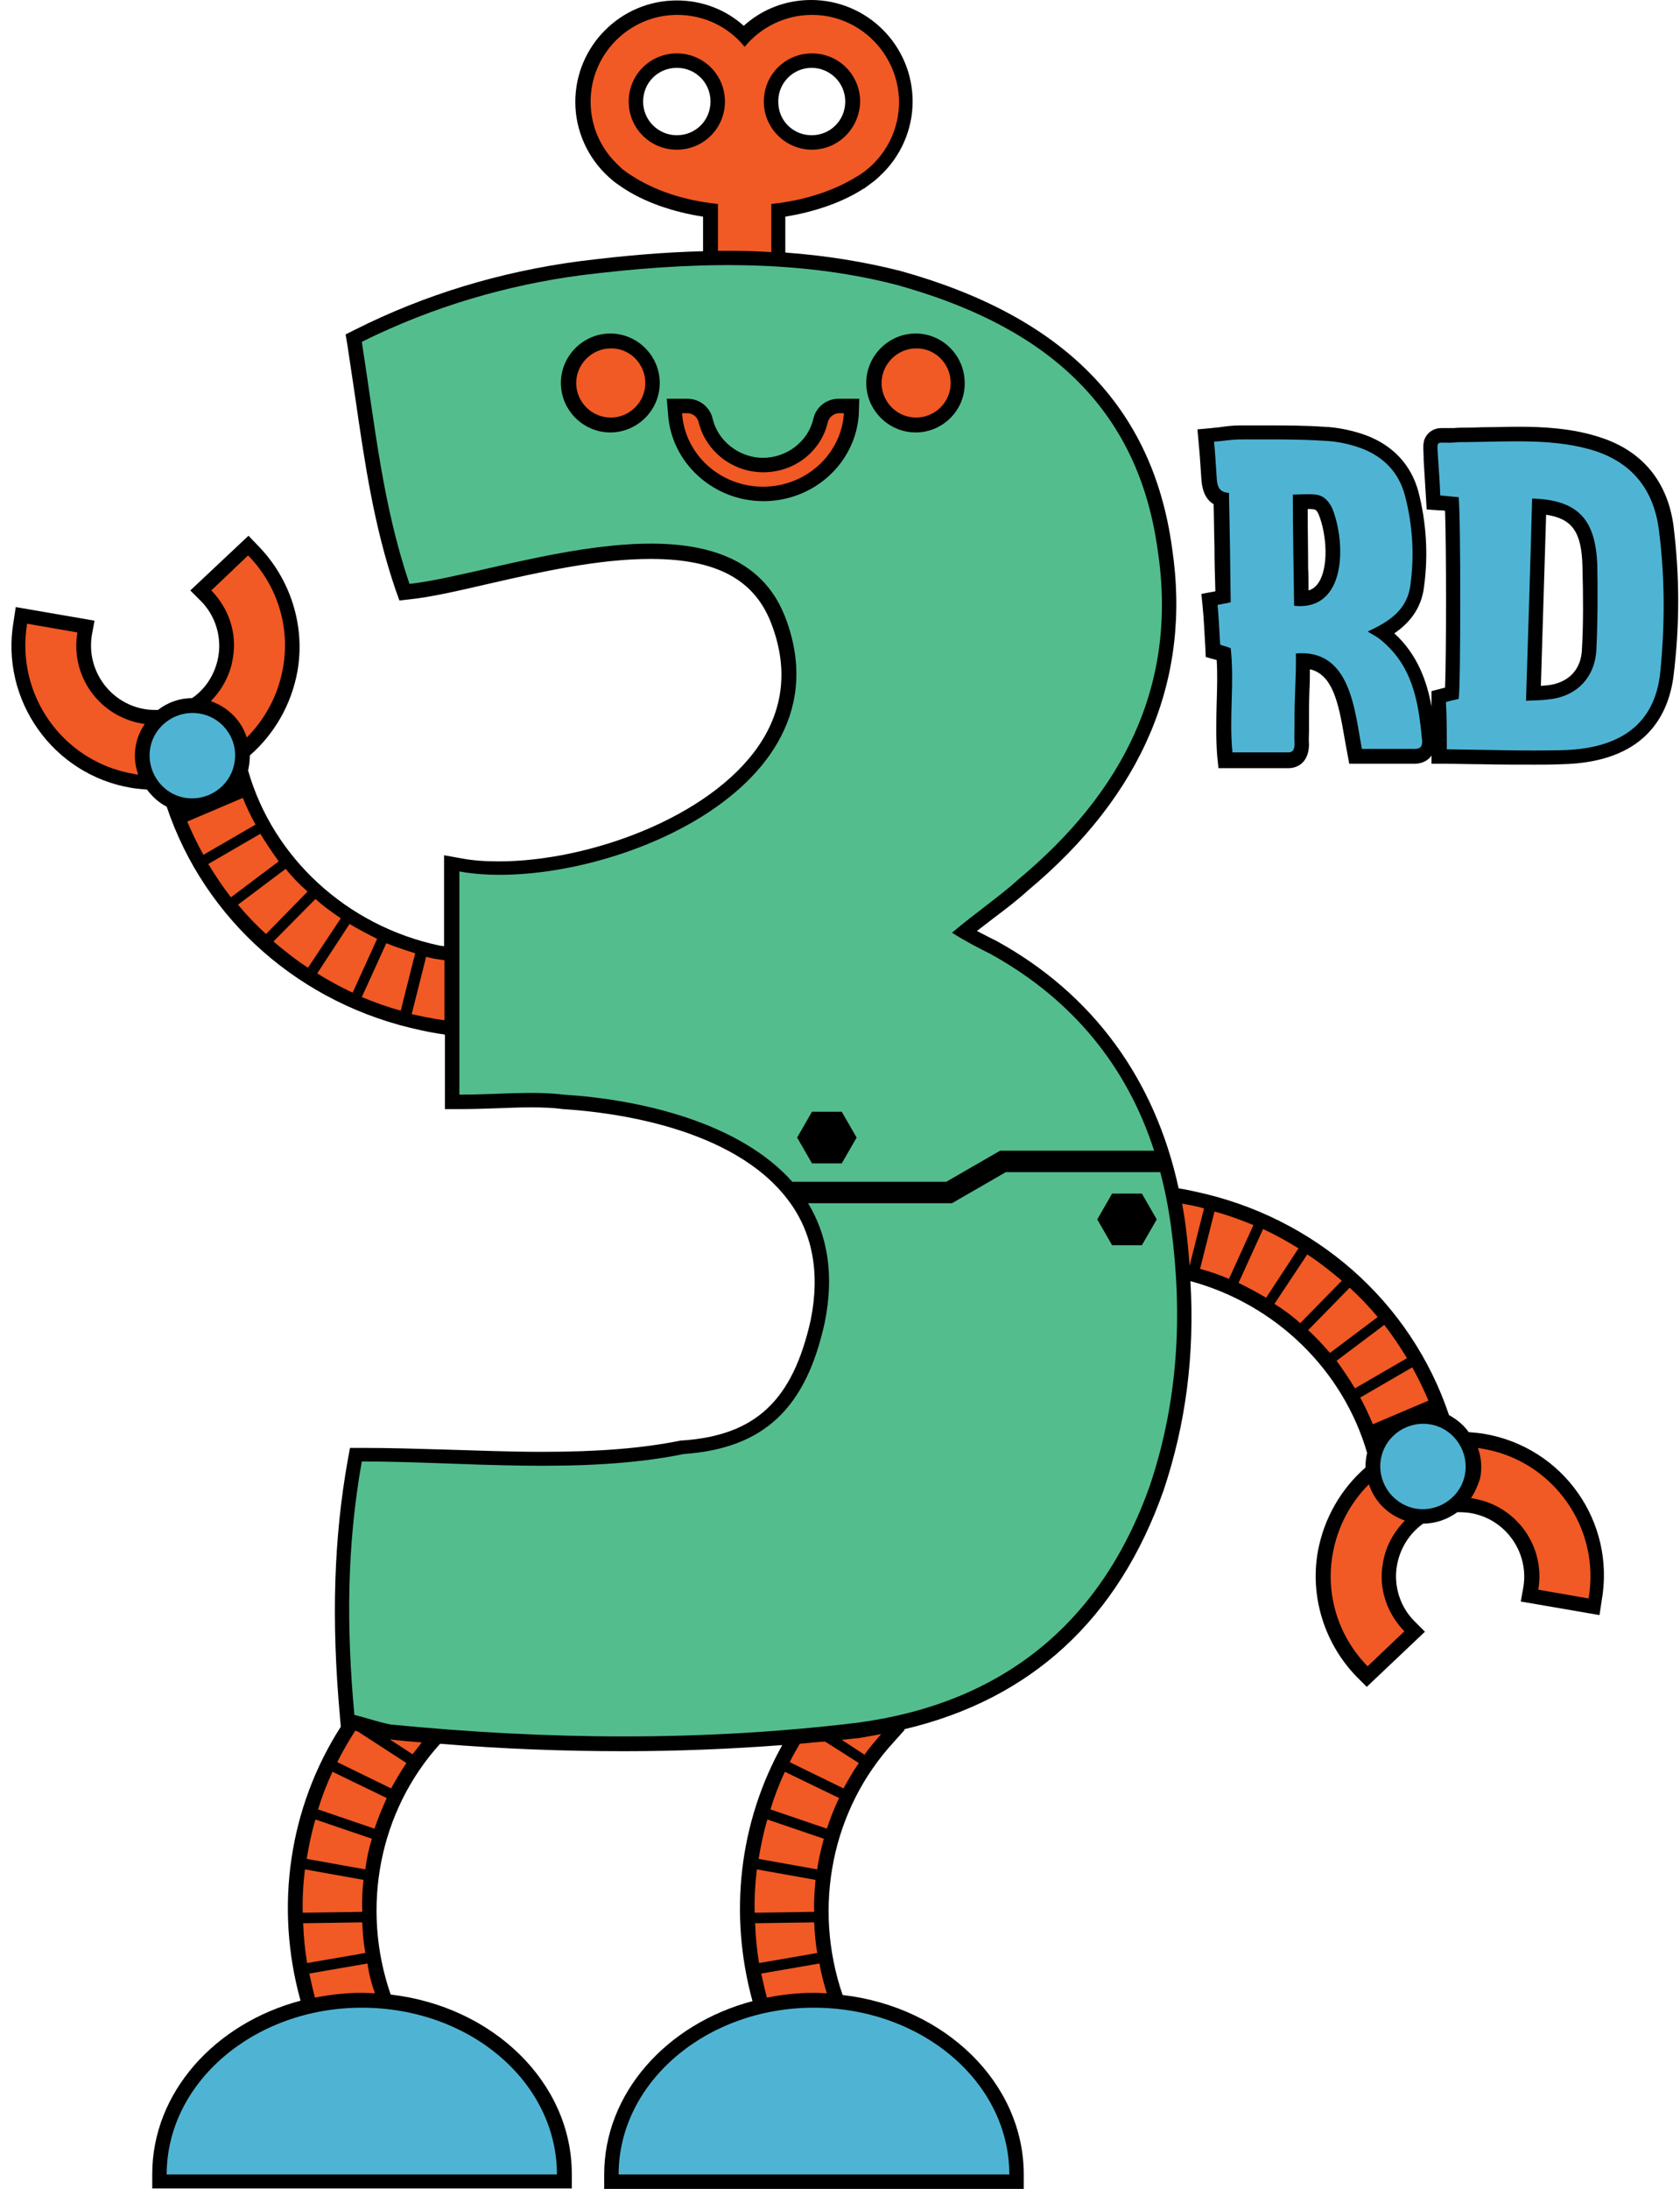 <?xml version="1.0" encoding="UTF-8"?>
<!DOCTYPE svg PUBLIC '-//W3C//DTD SVG 1.0//EN'
          'http://www.w3.org/TR/2001/REC-SVG-20010904/DTD/svg10.dtd'>
<svg height="500.1" preserveAspectRatio="xMidYMid meet" version="1.0" viewBox="-2.5 -0.1 384.0 500.1" width="384.0" xmlns="http://www.w3.org/2000/svg" xmlns:xlink="http://www.w3.org/1999/xlink" zoomAndPan="magnify"
><g
  ><g id="change1_1"
    ><path d="M336.8,327.5c-1.2-0.2-2.4-0.3-3.6-0.4c-1.1-1.6-2.7-2.9-4.5-3.9c-8.7-25.9-30.6-45.3-58.2-51.1c-1.3-0.3-2.4-0.5-3.6-0.7 c-5.4-24.9-19.6-44.4-41.6-56.5l-0.2-0.1c-1.4-0.7-2.8-1.4-4.3-2.2c1.3-1,2.6-2,3.9-3c2.8-2.1,5.4-4.1,7.7-6.2 c26.4-22,37.5-48.4,33-78.3c-4.4-32.2-24.7-52.9-62.1-63.3c-8.3-2.1-16.9-3.5-26.3-4.2v-8.2c6.8-1.1,13.1-3.3,17.9-6.4 c0.3-0.1,0.5-0.3,0.6-0.4c0.4-0.3,0.7-0.5,1.1-0.8l0.4-0.3c0.4-0.3,0.9-0.7,1.2-1l0.2-0.2c4.9-4.4,7.7-10.7,7.7-17.2 c0-12.8-10.4-23.2-23.2-23.2c-5.8,0-11.2,2.1-15.4,5.9C163.4,2.1,158,0,152.2,0c-12.8,0-23.2,10.4-23.2,23.2 c0,6.5,2.8,12.8,7.7,17.2l0.8,0.7c0.7,0.6,1.5,1.1,2.2,1.6c4.9,3.3,11.4,5.6,18.5,6.7v7.9c-8.7,0.2-18.1,1-28.4,2.3 c-18,2.4-35.2,7.6-51.1,15.6l-2.2,1.1l0.4,2.4c0.6,4,1.2,8,1.8,12c2.2,15.2,4.3,29.5,9.2,43.9l0.9,2.5l2.6-0.3 c4.7-0.5,10.8-1.9,17.7-3.5c11.8-2.7,25.1-5.7,37.1-5.7c14.9,0,23.6,4.6,27.5,14.5c4,10.2,3,19.7-2.8,28.2 c-11.3,16.5-39,26.4-59.4,26.4c-3.1,0-6-0.2-8.6-0.7l-3.9-0.7v20.8c-0.4-0.1-0.8-0.1-1.2-0.2c-21-4.5-37.9-20-43.6-40 c0-0.1,0.1-0.2,0.1-0.4c0.2-1,0.3-2,0.3-3c5.5-4.8,9.5-11.5,10.9-19.3c1.8-10.3-1.6-21-8.9-28.5l-2.3-2.4L41,134.8l2.4,2.4 c3.3,3.3,4.8,8.1,4,12.7c-0.7,4-2.9,7.4-6,9.5c-2.9,0-5.6,1-7.8,2.7c-1,0-2,0-3.1-0.2c-8-1.4-13.3-9-12-16.9l0.6-3.3l-18-3.1 l-0.5,3.3c-3.1,17.9,9,35,26.9,38c1.2,0.2,2.4,0.3,3.6,0.4c1.2,1.6,2.7,3,4.5,3.9c8.7,25.9,30.6,45.3,58.2,51.1 c1.8,0.4,3.4,0.7,5,0.9l0.4,0.1v17h3.3c3,0,6-0.1,8.8-0.2c2.6-0.1,5.1-0.2,7.6-0.2c2.8,0,5.1,0.1,7.3,0.4 c11.2,0.7,38.7,4.1,51.3,20.6c5.7,7.4,7.5,16.7,5.3,27.6c-4.1,18.3-12.5,26.3-29.2,27.5h-0.2l-0.2,0c-8.8,1.8-18.9,2.6-31.9,2.6 c-7.2,0-14.5-0.3-21.5-0.5c-6.8-0.2-13.3-0.4-19.5-0.4h-2.8l-0.5,2.7c-3.2,17.9-3.8,36.6-1.8,58.7l0.2,2.3v0 c-11.8,18.4-15.2,41.1-9.2,62.6c-19.6,5.2-33.9,21-33.9,39.6v3.3h95.9v-3.3c0-20.9-18-38.3-41.4-41c-6.9-19.9-2.6-42,11.3-57.3 c14.5,1.2,28.4,1.7,42,1.7c12.2,0,24.3-0.5,36.2-1.4c-9.8,17.6-12.3,38.5-6.8,58.5c-19.6,5.2-33.9,21-33.9,39.6v3.3h95.9v-3.3 c0-20.9-18-38.3-41.4-41c-6.9-20.1-2.5-42.4,11.7-57.8l2.5-2.8l-0.2-0.1c29-6.8,49-25.1,59.4-54.7c5-15,7.1-30.7,6.1-47.7 c19.5,5.3,34.9,20.3,40.4,39.3c0,0.1-0.1,0.2-0.1,0.3c-0.2,1-0.3,2-0.3,3c-5.5,4.8-9.5,11.5-10.9,19.3c-1.8,10.3,1.6,21,8.9,28.5 l2.3,2.3l13.3-12.6l-2.4-2.4c-3.3-3.3-4.8-8.1-4-12.7c0.7-4,2.9-7.4,6-9.6c2.9,0,5.6-1,7.8-2.6c1,0,2,0,3.1,0.2 c8,1.4,13.3,9,12,16.9l-0.6,3.3l18,3.1l0.5-3.3C366.8,347.6,354.8,330.6,336.8,327.5z M152.2,30.8c-4.2,0-7.7-3.4-7.7-7.7 s3.4-7.7,7.7-7.7s7.7,3.4,7.7,7.7S156.5,30.8,152.2,30.8z M175.4,23.4l0-0.3l0-0.3c0.1-4.1,3.5-7.4,7.6-7.4c4.2,0,7.7,3.4,7.7,7.7 s-3.4,7.7-7.7,7.7C178.9,30.8,175.5,27.6,175.4,23.4z M380,119.9c-1.4-10-7.1-16.9-16.5-20c-6.5-2.2-13.5-2.5-18.8-2.5 c-2.5,0-5,0.1-7.5,0.1c-1.4,0-2.7,0.1-4,0.1c-1.2,0-2.3,0-3.4,0.1c-0.4,0-0.7,0-1.1,0c-0.3,0-1.5,0-1.5,0c-0.6,0-2.1,0-3.3,1.3 c-1.3,1.4-1.1,2.9-1,5.1l0,0.8l0.7,11.4l2.9,0.2c0.4,0,0.9,0,1.3,0.1c0.3,8.3,0.3,33.1,0,40.4c0,0-3.1,0.8-3.1,0.8v3.5 c-1-5.5-3.1-11.8-8.5-16.7c3.1-2.1,6.2-5.4,6.8-10.7c1-7.4,0.5-14.7-1.3-21.7c-1.7-6.2-5.9-10.6-12.1-12.9 c-3.1-1.1-6.5-1.8-9.6-1.9c-4.4-0.3-8.7-0.3-12.8-0.3h-6.4c-1.6,0-3,0.2-4.5,0.4c-0.6,0.1-1.2,0.1-1.8,0.2l-3.3,0.3l0.3,3.3 c0.3,3,0.4,5.5,0.6,8c0.2,3.2,1.3,4.9,2.8,5.8c0.1,3.3,0.1,6.6,0.2,9.8c0,3.4,0.1,6.7,0.2,10.1c-0.1,0-3.2,0.6-3.2,0.6l0.3,3 c0.3,3.1,0.4,6,0.6,9.1l0.1,2.3c0,0,2.4,0.7,2.5,0.7c0.2,3.2,0.1,6.4,0,9.7c-0.1,3.9-0.2,7.8,0.1,12l0.3,3H292 c2.4,0,4.7-1.6,4.7-5.5c-0.1-1,0-1.9,0-2.9c0-0.5,0-1.1,0-1.7c0-2.5,0-5.1,0.1-7.8c0.1-1.5,0.1-3.1,0.1-4.7 c5.1,1.2,6.5,7.3,7.9,15.6c0.2,1.1,0.4,2.3,0.6,3.3l0.5,2.7h14.9c1.5,0,2.9-0.6,3.7-1.6c0.1-0.1,0.1-0.2,0.2-0.3v1.9l3.3,0 c2.6,0,5.3,0.1,7.9,0.1c4.2,0.1,8.3,0.1,12.3,0.1c2.1,0,4.2,0,6.3-0.1c19-0.4,24.3-11.1,25.5-20C381.5,142.5,381.4,131.2,380,119.9 z M298.9,133c-0.6,0.9-1.3,1.5-2.3,1.8c0-1.7,0-3.4-0.1-5.1c0-4.5-0.1-9-0.1-13.5h0.1c0.5,0,0.9,0,1.4,0.1c0.1,0,0.5,0,1,1.1 C300.8,122.1,301.2,129.5,298.9,133z M359.1,148c-0.1,4.9-3.1,8-8.1,8.5c-0.4,0-0.8,0.1-1.3,0.1c0.4-13.3,0.8-26.2,1.2-39.1 c6,0.9,8.1,4,8.3,11.7C359.4,136.7,359.4,142.5,359.1,148z"
    /></g
    ><g id="change2_1"
    ><path d="M223.8,217.8c-2.6-1.3-5.2-2.6-8.7-4.8c5.7-4.8,10.9-8.3,15.2-12.2c23.5-19.6,36.6-44,31.8-75.3 c-4.8-34.8-28.3-51.8-59.6-60.5c-23.5-6.1-48.3-5.2-72.3-2.2c-16.5,2.2-33.5,7-50,15.2c3,19.2,4.8,37.4,10.9,55.3 c20.9-2.2,73.6-23.5,85.8,7.4c16.1,41.3-45.7,63.6-74.4,58.3V250c8.7,0,16.5-0.9,23.9,0c17.5,1.1,40.1,6.3,52.2,19.9h35.2l12.3-7.1 h35.2C255.1,243.6,242.7,228.2,223.8,217.8z M137,98.7c-6.2,0-11.3-5.1-11.3-11.3c0-6.2,5.1-11.3,11.3-11.3 c6.2,0,11.3,5.1,11.3,11.3C148.3,93.6,143.2,98.7,137,98.7z M189.9,265.7h-6.8l-3.4-5.9l3.4-5.9h6.8l3.4,5.9L189.9,265.7z M193.8,94.5c-0.7,11.2-10.3,19.9-21.8,19.9c-11.5,0-21.1-8.8-21.8-19.9l-0.3-3.5h4.7c2.8,0,5.2,1.9,5.8,4.6 c1.2,5.1,6.1,8.9,11.5,8.9c5.4,0,10.3-3.7,11.5-8.9c0.6-2.7,3-4.6,5.8-4.6h4.7L193.8,94.5z M206.8,98.7c-6.2,0-11.3-5.1-11.3-11.3 c0-6.2,5.1-11.3,11.3-11.3c6.2,0,11.2,5.1,11.2,11.3C218.1,93.6,213,98.7,206.8,98.7z M265.2,280.4c-0.6-4.4-1.4-8.6-2.5-12.7 h-35.3l-12.3,7.1h-32.9c4.3,7.1,6.1,16.1,3.8,27.3c-4.3,19.6-13.9,28.7-32.2,30c-23.5,4.8-50.9,1.7-73.6,1.7 c-3.5,19.6-3.5,38.3-1.7,57.9c3.5,0.9,5.7,1.7,8.3,2.2c35.7,3.5,71,3.9,106.6-0.4c32.6-4.3,55.7-22.2,67-54.4 C266.9,319.6,267.8,300,265.2,280.4z M258.5,284.4h-6.8l-3.4-5.9l3.4-5.9h6.8l3.4,5.9L258.5,284.4z" fill="#54BD8D"
    /></g
    ><g id="change3_1"
    ><path d="M124.8,496.7H35.6c0-21,20-38.1,44.6-38.1C104.9,458.6,124.8,475.6,124.8,496.7z M183.5,458.6 c-24.6,0-44.6,17.1-44.6,38.1h89.3C228.2,475.6,208.2,458.6,183.5,458.6z M320.7,344.5c5.3,1.1,10.5-2.3,11.6-7.5 c1.1-5.3-2.3-10.5-7.5-11.6c-5.3-1.1-10.5,2.3-11.6,7.5C312.1,338.1,315.4,343.3,320.7,344.5z M43.5,163 c-5.3-1.1-10.5,2.3-11.6,7.5c-1.1,5.3,2.3,10.5,7.5,11.6c5.3,1.1,10.5-2.3,11.6-7.5C52.2,169.3,48.8,164.1,43.5,163z M293.7,149.2 c12.6-1.1,13.4,13.1,15.1,21.8c4.1,0,8.2,0,12.2,0c1.6,0,1.7-1.3,1.5-2.4c-0.8-8.4-2.1-16.9-9.9-22.9c-0.6-0.4-1.4-0.9-2.5-1.5 c4.7-2.2,9.1-4.8,9.8-10.8c0.9-6.8,0.5-13.6-1.3-20.4c-1.4-5.2-4.9-8.8-10-10.7c-2.7-1-5.7-1.6-8.6-1.7c-6.3-0.4-12.6-0.3-19-0.3 c-2.1,0-4,0.4-6,0.5c0.3,3,0.4,5.6,0.6,8.2c0.1,1.8,0.4,3.4,2.8,3.5c0.2,8.5,0.3,16.8,0.4,25c-1.2,0.3-2.1,0.4-3,0.6 c0.3,3.1,0.4,6.1,0.6,9.1c0.9,0.3,1.7,0.5,2.4,0.8c0.9,7.9-0.4,15.6,0.4,23.8c4.6,0,8.7,0,12.8,0c1.2,0,1.4-1,1.4-2 c-0.1-1.6,0-3.1,0-4.8C293.3,160,293.8,154.7,293.7,149.2z M293.3,138.3c-0.1-8.5-0.3-16.8-0.3-25.4c1.8,0,3.4-0.2,5.2,0 c1.9,0.2,3,1.5,3.8,3.1C305.2,123.9,305.3,139.6,293.3,138.3z M328.2,171.1c9.1,0.1,17.8,0.4,26.4,0.2c11.1-0.3,20.6-4.3,22.3-17 c1.2-11.4,1.2-22.6-0.3-33.9c-1.3-8.7-6-14.6-14.3-17.4c-9.1-3-19.5-2.2-29.2-2.1c-1.1,0-2.2,0-3.2,0.1c-4.2,0.3-4-1.1-3.7,3.6 c0.2,2.9,0.4,5.6,0.5,8.5c1.5,0.1,2.9,0.3,4.2,0.4c0.5,3.7,0.5,44,0,46.1c-1,0.2-1.9,0.4-2.9,0.7 C328.2,163.7,328.2,167.1,328.2,171.1z M346.3,160c0.5-15.7,1-30.9,1.4-46.2c11,0.3,14.5,5.3,14.9,15.2c0.1,6.3,0.1,12.6-0.2,19 c-0.2,6.7-4.6,11.1-11,11.7C350,159.9,348.5,159.9,346.3,160z" fill="#4FB4D3"
    /></g
    ><g id="change4_1"
    ><path d="M80.3,439.1l-13.5,0.2c0.1,3.1,0.4,6.1,0.9,9.1l13.3-2.3C80.6,443.8,80.4,441.5,80.3,439.1z M82.5,420 l-12.9-4.4c-0.9,3-1.5,6-2,9L81,427C81.3,424.6,81.8,422.3,82.5,420z M90.4,402.7c-1.3,1.9-2.4,3.8-3.5,5.8l-12.3-6 c1.2-2.5,2.6-4.8,4.1-7.2c0.2,0.1,0.4,0.1,0.6,0.2L90.4,402.7z M93.9,398c-0.7,0.9-1.4,1.8-2.1,2.7l-5.2-3.4 C89.1,397.6,91.5,397.8,93.9,398z M85.9,410.7l-12.4-6c-1.3,2.8-2.4,5.6-3.3,8.6l12.9,4.4C83.9,415.3,84.9,412.9,85.9,410.7z M80.6,429.4L67.2,427c-0.4,3.2-0.6,6.6-0.5,9.9l13.6-0.2C80.2,434.2,80.3,431.8,80.6,429.4z M83.2,455.3c-1,0-2-0.1-2.9-0.1 c-3.7,0-7.3,0.4-10.8,1.1c-0.5-1.8-0.9-3.7-1.3-5.5l13.3-2.3C81.8,450.8,82.4,453.1,83.2,455.3z M183.6,439.1l-13.5,0.2 c0.1,3.1,0.4,6.1,0.9,9.1l13.3-2.3C183.9,443.8,183.7,441.5,183.6,439.1z M185.8,420l-12.9-4.4c-0.9,3-1.5,6-2,9l13.4,2.4 C184.6,424.6,185.2,422.3,185.8,420z M193.8,402.7c-1.3,1.9-2.4,3.8-3.5,5.8l-12.3-6c0.7-1.4,1.5-2.8,2.3-4.2 c2-0.2,3.9-0.4,5.8-0.5L193.8,402.7z M198.9,396.1c-1.3,1.5-2.6,3-3.8,4.7l-5.2-3.4c1.3-0.1,2.6-0.3,3.9-0.4 C195.5,396.7,197.2,396.4,198.9,396.1z M189.3,410.7l-12.4-6c-1.3,2.8-2.4,5.6-3.3,8.6l12.9,4.4 C187.3,415.3,188.2,412.9,189.3,410.7z M183.9,429.4l-13.4-2.4c-0.4,3.2-0.6,6.6-0.5,9.9l13.6-0.2 C183.5,434.2,183.7,431.8,183.9,429.4z M186.5,455.3c-1,0-2-0.1-2.9-0.1c-3.7,0-7.3,0.4-10.8,1.1c-0.5-1.8-0.9-3.7-1.3-5.5 l13.3-2.3C185.2,450.8,185.8,453.1,186.5,455.3z M272.7,276l-3.3,13.1h0c-0.2-3-0.5-6-0.9-9.1c-0.2-1.7-0.5-3.4-0.8-5.1 c0.7,0.1,1.5,0.3,2.2,0.4C270.8,275.5,271.8,275.7,272.7,276z M286.9,296.4l7.4-11.3c-2.6-1.6-5.3-3.1-8.1-4.4l-5.6,12.3 C282.8,294.1,284.9,295.2,286.9,296.4z M301.5,309l10.9-8.2c-2-2.4-4.1-4.6-6.4-6.7l-9.5,9.7C298.3,305.4,299.9,307.2,301.5,309z M311.3,325.3l12.7-5.4c-1.1-2.6-2.3-5.1-3.7-7.6l-11.9,6.9C309.5,321.2,310.4,323.2,311.3,325.3z M307.2,317.1l11.9-6.9 c-1.6-2.6-3.3-5.2-5.2-7.6l-10.9,8.2C304.5,312.9,305.9,314.9,307.2,317.1z M294.7,302.2l9.5-9.7c-2.5-2.1-5.1-4.2-7.9-6l-7.5,11.3 C290.9,299.1,292.9,300.6,294.7,302.2z M278.4,292.1l5.6-12.3c-2.9-1.2-5.9-2.3-8.9-3.1l-3.3,13.1 C274.1,290.4,276.3,291.2,278.4,292.1z M302.1,355c-1.7,9.7,1.6,19.1,8,25.6l8.4-8c-3.9-4-6-9.7-4.9-15.6c0.6-3.8,2.5-7.1,5-9.7 c-4-1.4-7-4.5-8.2-8.3C306.2,343.2,303.2,348.7,302.1,355z M333.7,342.2c0.2,0,0.4,0,0.7,0.1c9.8,1.7,16.4,11,14.7,20.8l11.5,2 c2.8-16.1-8.1-31.5-24.2-34.2c-0.4-0.1-0.8-0.1-1.1-0.2c0.8,2.2,1,4.6,0.5,7C335.3,339.3,334.6,340.9,333.7,342.2z M99.1,219.3V233 c-1.6-0.2-3.2-0.5-4.7-0.8c-0.9-0.2-1.9-0.4-2.8-0.6l3.3-13.1c0.8,0.2,1.5,0.4,2.3,0.5C97.8,219.1,98.4,219.2,99.1,219.3z M77.4,211L70,222.3c2.6,1.6,5.3,3.1,8.1,4.4l5.6-12.3C81.5,213.3,79.4,212.2,77.4,211z M62.8,198.4l-10.9,8.2 c2,2.4,4.1,4.6,6.4,6.7l9.5-9.7C66,202,64.3,200.3,62.8,198.4z M53,182.2l-12.7,5.4c1.1,2.6,2.3,5.1,3.7,7.6l11.9-6.9 C54.8,186.3,53.8,184.2,53,182.2z M57,190.4l-11.9,6.9c1.6,2.6,3.3,5.2,5.2,7.6l10.9-8.2C59.7,194.6,58.3,192.5,57,190.4z M69.6,205.3L60,215c2.5,2.1,5.1,4.2,7.9,6l7.5-11.3C73.3,208.3,71.4,206.9,69.6,205.3z M85.8,215.4l-5.6,12.3 c2.9,1.2,5.9,2.3,8.9,3.1l3.3-13.1C90.2,217,88,216.3,85.8,215.4z M62.2,152.4c1.7-9.7-1.6-19.1-8-25.6l-8.4,8 c3.9,4,6,9.7,4.9,15.6c-0.6,3.8-2.5,7.1-5,9.7c4,1.4,7,4.5,8.2,8.3C58.1,164.2,61.1,158.7,62.2,152.4z M30.6,165.3 c-0.2,0-0.4,0-0.7-0.1c-9.8-1.7-16.4-11-14.7-20.8l-11.5-2C1,158.6,11.8,173.9,28,176.7c0.4,0.1,0.8,0.1,1.1,0.2 c-0.8-2.2-1-4.6-0.5-7C29,168.1,29.7,166.6,30.6,165.3z M183.1,3.3c-6.2,0-11.8,2.9-15.4,7.3c-3.6-4.5-9.2-7.3-15.4-7.3 c-10.9,0-19.8,8.9-19.8,19.8c0,5.9,2.5,11.1,6.6,14.8c0.2,0.2,0.4,0.4,0.6,0.6c0.7,0.5,1.3,1,2,1.4c5.1,3.4,12,5.8,19.9,6.6v10.7 c0.8,0,1.5,0,2.3,0c3.4,0,6.7,0.1,9.9,0.3v-11c7.7-0.8,14.5-3.1,19.6-6.3c0.2-0.1,0.4-0.2,0.5-0.3c0.5-0.3,0.9-0.6,1.3-0.9 c0.4-0.3,0.7-0.6,1.1-0.9c0,0,0.1-0.1,0.1-0.1c4-3.6,6.6-8.9,6.6-14.8C202.9,12.2,194,3.3,183.1,3.3z M152.2,34.1 c-6.1,0-11-4.9-11-11c0-6.1,4.9-11,11-11c6.1,0,11,4.9,11,11C163.2,29.2,158.3,34.1,152.2,34.1z M183.1,34.1 c-5.9,0-10.8-4.7-11-10.6c0-0.1,0-0.3,0-0.4s0-0.3,0-0.4c0.2-5.9,5-10.6,11-10.6c6.1,0,11,4.9,11,11 C194,29.2,189.1,34.1,183.1,34.1z M214.8,87.4c0,4.4-3.6,7.9-7.9,7.9c-4.4,0-7.9-3.6-7.9-7.9s3.6-7.9,7.9-7.9 C211.2,79.4,214.8,83,214.8,87.4z M145,87.4c0,4.4-3.6,7.9-7.9,7.9c-4.4,0-7.9-3.6-7.9-7.9s3.6-7.9,7.9-7.9 C141.4,79.4,145,83,145,87.4z M189.3,94.3c-1.2,0-2.3,0.9-2.6,2.1c-1.5,6.5-7.5,11.4-14.7,11.4c-7.2,0-13.2-4.9-14.8-11.4 c-0.3-1.2-1.3-2.1-2.6-2.1h-1.2c0.6,9.4,8.7,16.8,18.5,16.8c9.8,0,17.9-7.4,18.5-16.8H189.3z" fill="#F15925"
    /></g
  ></g
></svg
>
